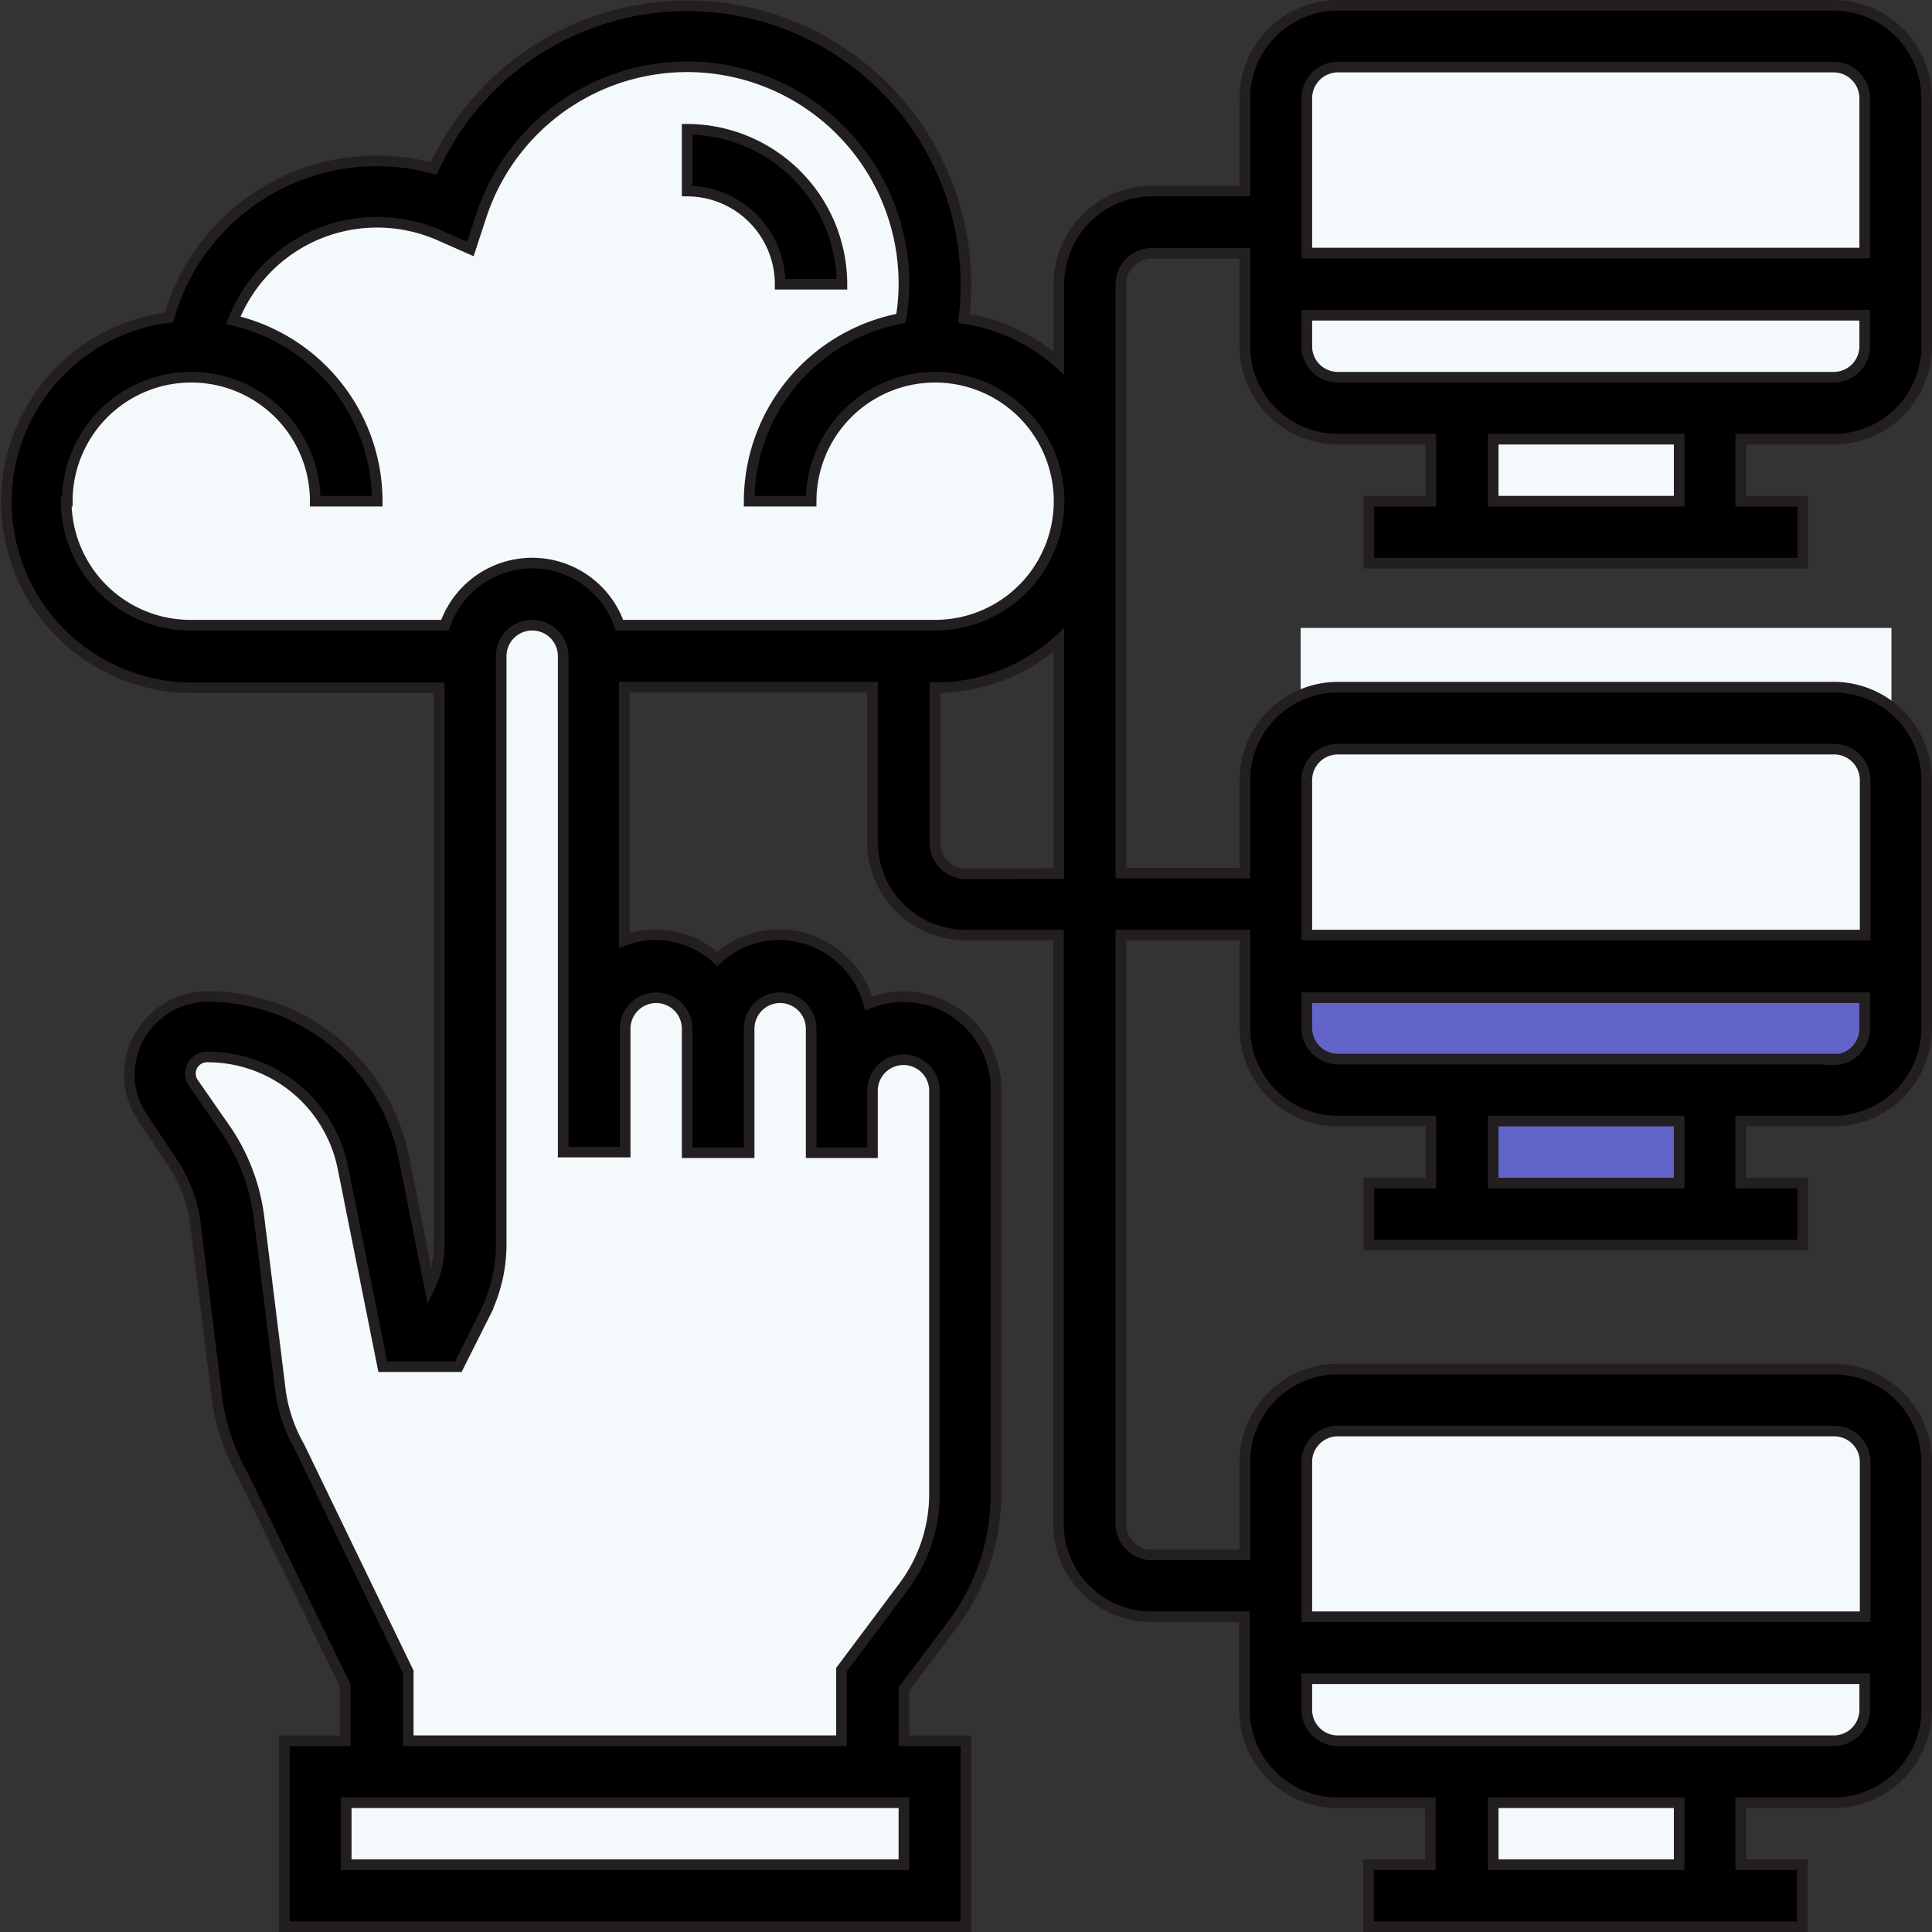 <svg id="Layer_1" data-name="Layer 1" xmlns="http://www.w3.org/2000/svg" viewBox="0 0 91.01 91.01"><rect x="0" y="0" width="91.01" height="91.01" fill="#333333" stroke="none"/><defs><style>.cls-1{fill:#f4f9fc;}.cls-2{fill:#6264C9;}.cls-3{stroke:#231f20;stroke-miterlimit:10;stroke-width:0.5px;}</style></defs><rect class="cls-1" x="61.27" y="1.91" width="27.83" height="16.21"/><rect class="cls-1" x="61.27" y="35.32" width="27.83" height="16.21"/><rect class="cls-1" x="61.27" y="29.58" width="27.83" height="16.21"/><rect class="cls-1" x="69.44" y="19.88" width="12.26" height="4.79"/><rect class="cls-1" x="61.27" y="66.7" width="27.83" height="16.21"/><rect class="cls-1" x="69.44" y="84.66" width="12.26" height="4.79"/><path class="cls-1" d="M74.65,84.27s-12.16.87-12.16,0-5.36-3.92-5.08-4.21-.47-8.23-.47-8.23L63.54,69s6.51-7.46,10.06-7.46,5.84-2.68,7-3.83S89.11,53,91.12,54.21a30.2,30.2,0,0,1,5.93,6.22c0,.29,1.73,6.61,1.73,7.28s2.87,2.39,4,3.35A17.6,17.6,0,0,1,106,75.27c0,.29-.86,6-2.59,7s-18.19,1.92-18.19,1.92l-1.82,1.34-.19,10.91.57,1.73L86.9,99l3.45.19s3.16.57,3.93,1.34A14.33,14.33,0,0,0,98,102.37c.29.1,1.92.67,2,2.2s.1,17.33.1,17.33l-.67,7.66a19.73,19.73,0,0,0-2.88,2.3,6.34,6.34,0,0,0-1.14,1.91c0,.39,2,2.21,2.29,2.3s1.92,1.15,2,2-1,4.31-1.34,4.31h-28s-1.91-3.54-1.82-4a8.42,8.42,0,0,1,2.87-2.49c.77-.29,1.92,1.53,1.73-.57a33.1,33.1,0,0,0-1.53-6.42c-.2-.29-4.12-5.17-4.12-8.62s-3.35-12.63-3.64-14.07S61.91,99.69,66,102a15,15,0,0,1,7,9.76c.86,3.45,3.45,2.87,3.54,2.11S77,86.76,77,86,74.65,84.27,74.65,84.27Z" transform="translate(-54.9 -53)"/><path class="cls-2" d="M115.82,98.35h28.05s.67,5.26.39,5.36-8.62,1.05-8.62,1.05l.48,4.22s1.34,2-3.35,1.91-9.67.1-9.77-.29-.19-3.25-.19-3.83V105l-4.79.1L115,102.66Z" transform="translate(-54.9 -53)"/><path class="cls-3" d="M91.65,66.39h2.91a7.31,7.31,0,0,0-7.29-7.3V62a4.39,4.39,0,0,1,4.38,4.38Zm0,0" transform="translate(-54.9 -53)"/><path class="cls-3" d="M141.28,73.69a4.38,4.38,0,0,0,4.38-4.38V57.63a4.39,4.39,0,0,0-4.38-4.38H117.92a4.39,4.39,0,0,0-4.38,4.38V62h-4.38a4.39,4.39,0,0,0-4.38,4.38V70.1A8.69,8.69,0,0,0,100.31,68a13.82,13.82,0,0,0,.09-1.58,13.13,13.13,0,0,0-25.07-5.48,9.92,9.92,0,0,0-2.66-.36,10.17,10.17,0,0,0-9.81,7.37,8.76,8.76,0,0,0,1,17.45H75.59v26.3a4.4,4.4,0,0,1-.45,1.92l-1.22-6.12a9.44,9.44,0,0,0-9.23-7.56,3.7,3.7,0,0,0-3.7,3.7,3.66,3.66,0,0,0,.62,2l1.5,2.25a6.63,6.63,0,0,1,1,2.8l1,8.08a10.09,10.09,0,0,0,1.23,3.72l4.82,9.91V135H68.29v8.76H100.4V135H97.48v-2.43l2.34-3.11a10.28,10.28,0,0,0,2-6.13v-19a4.36,4.36,0,0,0-6-4.06,4.39,4.39,0,0,0-4.21-3.24,4.33,4.33,0,0,0-2.92,1.14,4.37,4.37,0,0,0-2.92-1.14,4.12,4.12,0,0,0-1.46.27V85.37H96v7.3a4.39,4.39,0,0,0,4.38,4.38h4.38v27.74a4.38,4.38,0,0,0,4.38,4.37h4.38v4.38a4.39,4.39,0,0,0,4.38,4.38h4.38v2.92h-2.92v2.92h20.44v-2.92H136.9v-2.92h4.38a4.38,4.38,0,0,0,4.38-4.38V121.87a4.38,4.38,0,0,0-4.38-4.38H117.92a4.39,4.39,0,0,0-4.38,4.38v4.38h-4.38a1.47,1.47,0,0,1-1.46-1.46V97.05h5.84v4.38a4.39,4.39,0,0,0,4.38,4.38h4.38v2.92h-2.92v2.92h20.44v-2.92H136.9v-2.92h4.38a4.39,4.39,0,0,0,4.38-4.38V89.75a4.38,4.38,0,0,0-4.38-4.38H117.92a4.39,4.39,0,0,0-4.38,4.38v4.38H107.7V66.39a1.47,1.47,0,0,1,1.46-1.46h4.38v4.38a4.39,4.39,0,0,0,4.38,4.38h4.38v2.92h-2.92v2.92h20.44V76.61H136.9V73.69ZM134,140.84h-8.76v-2.92H134Zm7.3-5.84H117.92a1.46,1.46,0,0,1-1.46-1.46v-1.46h26.28v1.46a1.46,1.46,0,0,1-1.46,1.46Zm-23.36-14.59h23.36a1.46,1.46,0,0,1,1.46,1.46v7.29H116.46v-7.29a1.46,1.46,0,0,1,1.46-1.46ZM134,108.73h-8.76v-2.92H134Zm7.3-5.84H117.92a1.47,1.47,0,0,1-1.46-1.46V100h26.28v1.46a1.47,1.47,0,0,1-1.46,1.46Zm-23.36-14.6h23.36a1.46,1.46,0,0,1,1.46,1.46v7.3H116.46v-7.3a1.46,1.46,0,0,1,1.46-1.46ZM58.07,76.61a5.84,5.84,0,1,1,11.68,0h2.92a8.76,8.76,0,0,0-6.78-8.52,7.27,7.27,0,0,1,6.78-4.62,7.35,7.35,0,0,1,2.92.61l1.47.65.5-1.53a10.21,10.21,0,0,1,19.92,3.19A9.54,9.54,0,0,1,97.34,68a8.78,8.78,0,0,0-7.15,8.61h2.92a5.84,5.84,0,1,1,5.83,5.84H84.08a4.35,4.35,0,0,0-8.22,0h-12a5.85,5.85,0,0,1-5.84-5.84Zm39.41,64.23H71.21v-2.92H97.48ZM85.81,100a1.46,1.46,0,0,1,1.46,1.46v5.84h2.92v-5.84a1.46,1.46,0,1,1,2.92,0v5.84H96v-2.92a1.46,1.46,0,0,1,2.92,0v19a7.27,7.27,0,0,1-1.46,4.37l-2.92,3.9V135H74.13v-3.25L69,121.14a7.23,7.23,0,0,1-.9-2.71l-1-8.08a9.4,9.4,0,0,0-1.51-4.06L64,104a.75.75,0,0,1-.13-.43.78.78,0,0,1,.78-.78A6.5,6.5,0,0,1,71.05,108l1.88,9.38h3.56l1.25-2.49a7.4,7.4,0,0,0,.77-3.26V83.91a1.46,1.46,0,0,1,2.92,0v23.36h2.92v-5.84A1.46,1.46,0,0,1,85.81,100Zm14.59-5.84a1.47,1.47,0,0,1-1.46-1.46v-7.3a8.72,8.72,0,0,0,5.84-2.25v11Zm17.52-38h23.36a1.47,1.47,0,0,1,1.46,1.46v7.3H116.46v-7.3a1.47,1.47,0,0,1,1.46-1.46Zm-1.46,13.14V67.85h26.28v1.46a1.46,1.46,0,0,1-1.46,1.46H117.92a1.46,1.46,0,0,1-1.46-1.46ZM134,76.61h-8.76V73.69H134Zm0,0" transform="translate(-54.9 -53)"/></svg>